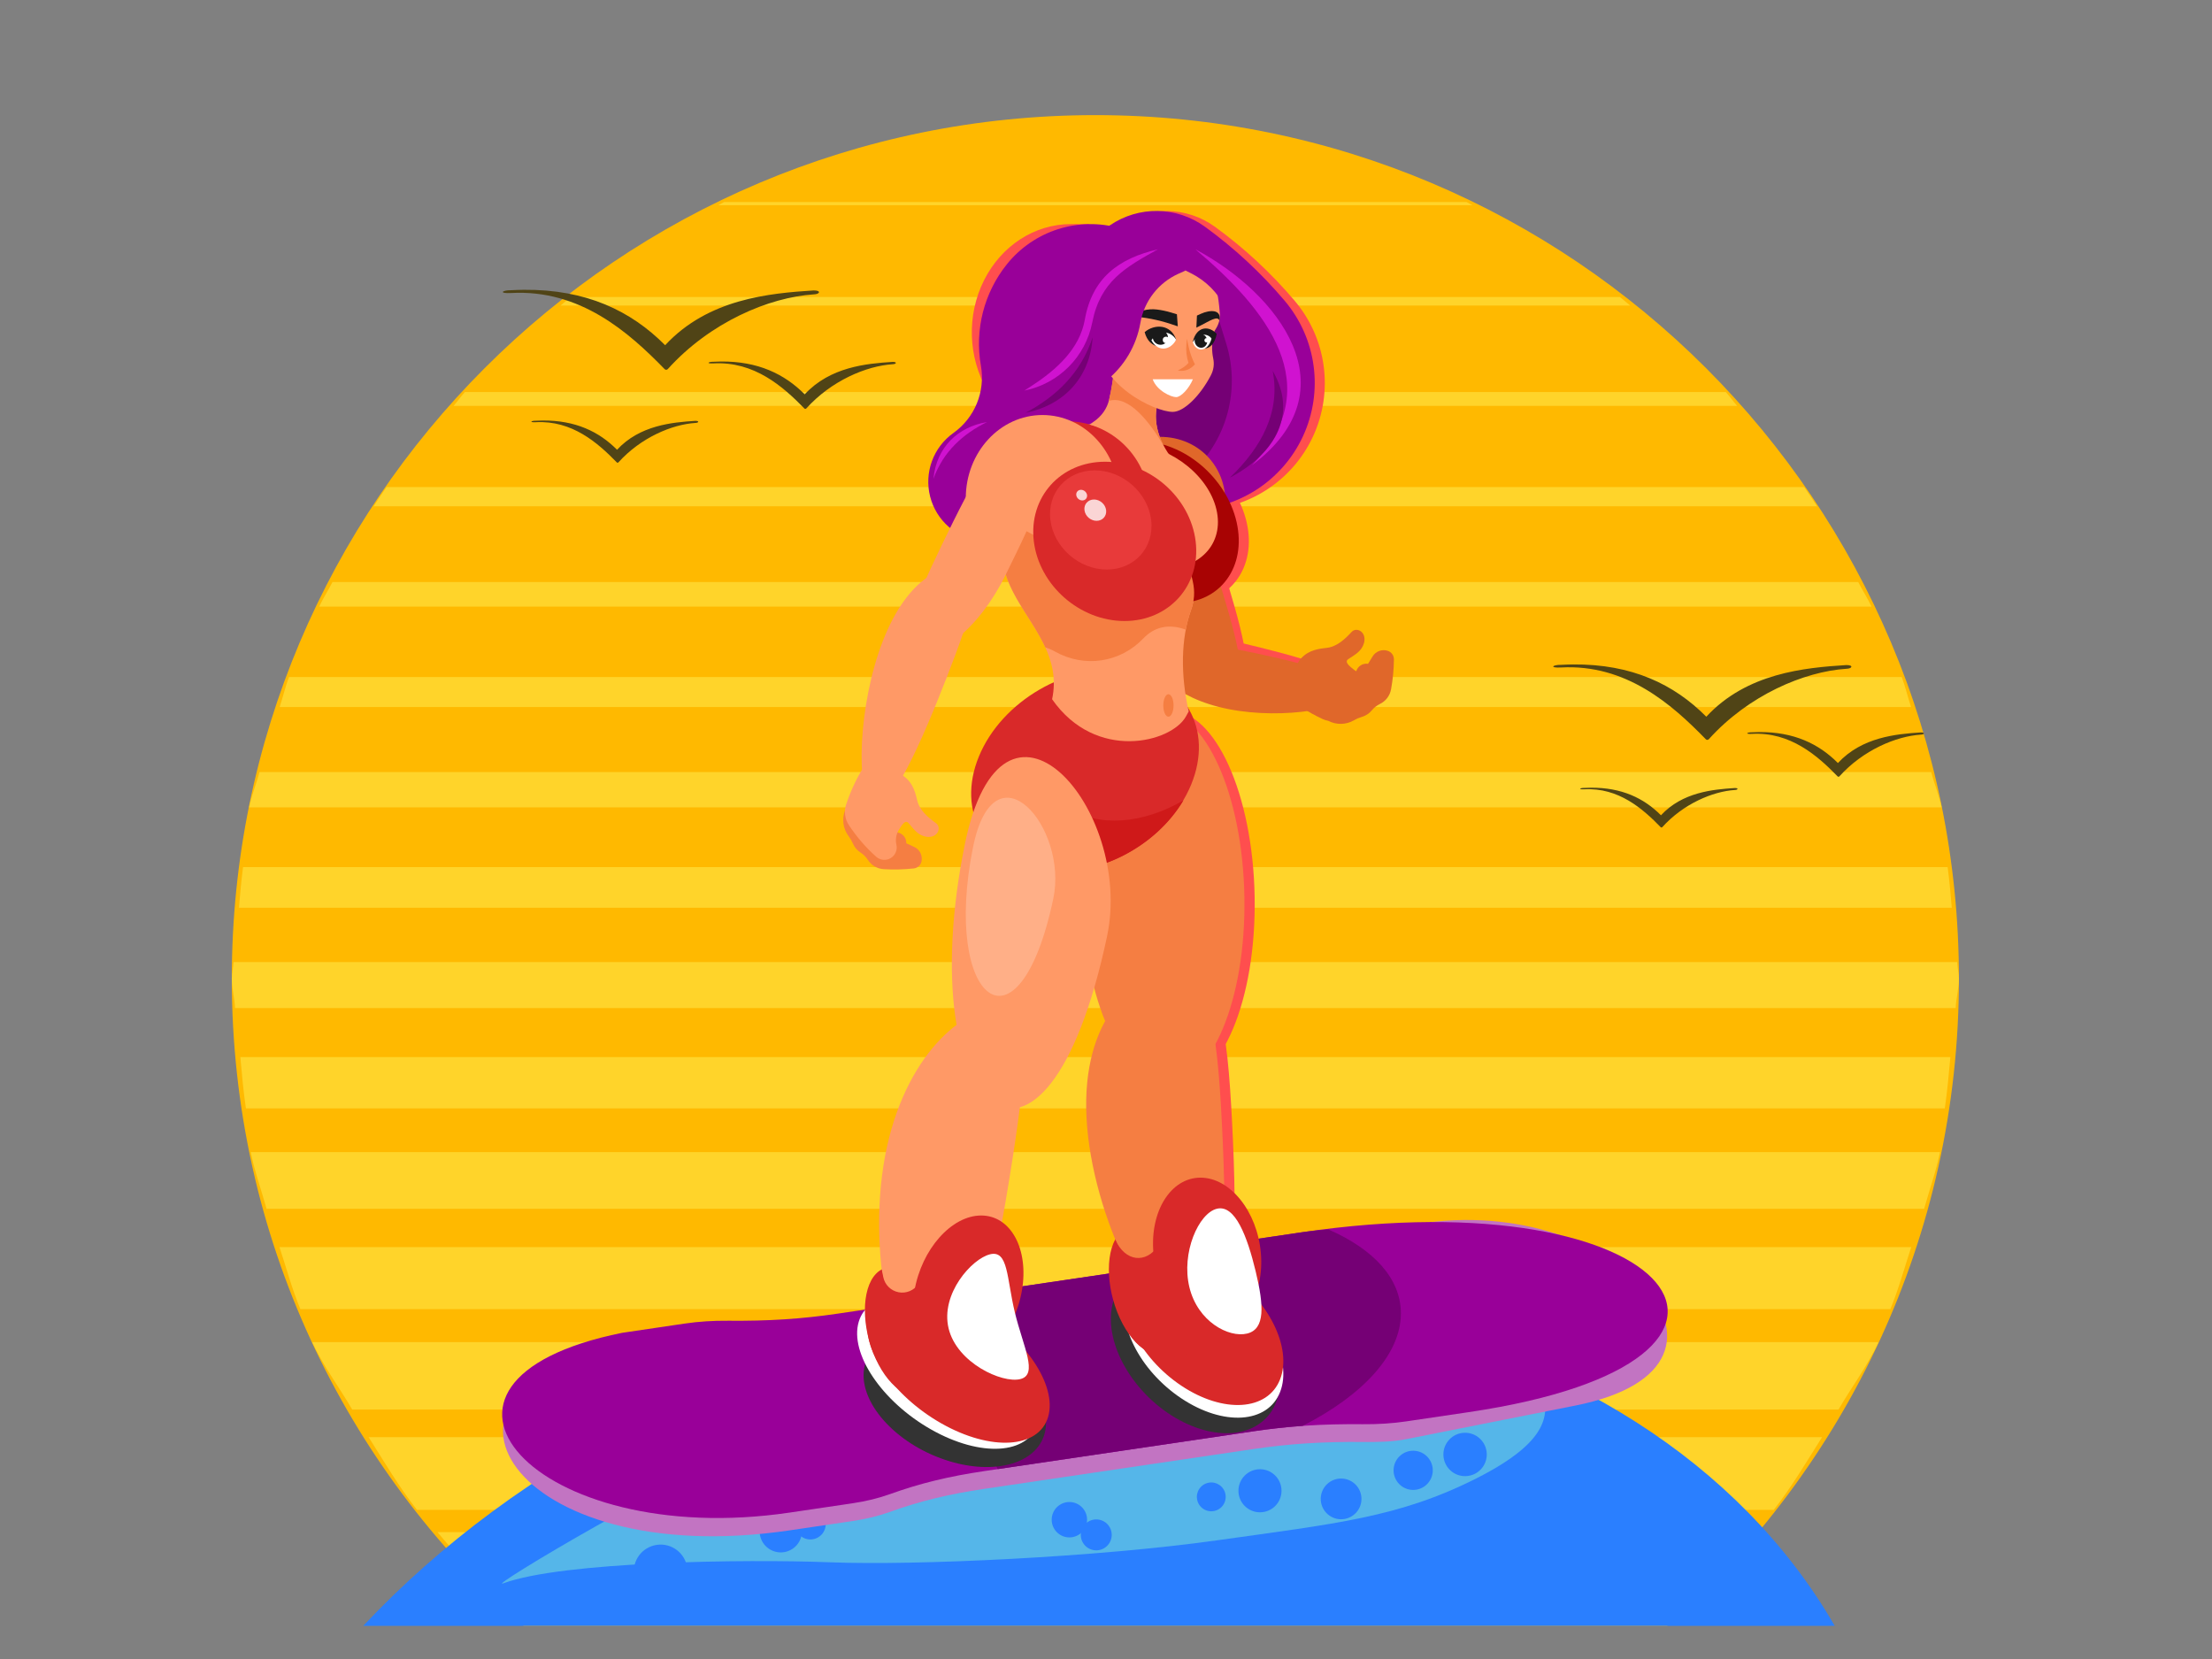 <?xml version="1.0" encoding="UTF-8" standalone="no"?>
<!-- Creator: CorelDRAW 2017 -->

<svg
   xml:space="preserve"
   width="266.355mm"
   height="199.766mm"
   version="1.1"
   style="clip-rule:evenodd;fill-rule:evenodd;image-rendering:optimizeQuality;shape-rendering:geometricPrecision;text-rendering:geometricPrecision"
   viewBox="0 0 26635.498 19976.624"
   id="svg1406"
   sodipodi:docname="female-surfer-vector.svg"
   inkscape:version="1.1.1 (1:1.1+202109281949+c3084ef5ed)"
   xmlns:inkscape="http://www.inkscape.org/namespaces/inkscape"
   xmlns:sodipodi="http://sodipodi.sourceforge.net/DTD/sodipodi-0.dtd"
   xmlns:xlink="http://www.w3.org/1999/xlink"
   xmlns="http://www.w3.org/2000/svg"
   xmlns:svg="http://www.w3.org/2000/svg"><rect x="0" y="0" width="26635.498" height="19976.624" fill="#808080" stroke="none"/><sodipodi:namedview
   id="namedview1408"
   pagecolor="#ffffff"
   bordercolor="#999999"
   borderopacity="1"
   inkscape:pageshadow="0"
   inkscape:pageopacity="0"
   inkscape:pagecheckerboard="0"
   inkscape:document-units="mm"
   showgrid="false"
   inkscape:zoom="0.79909512"
   inkscape:cx="723.94385"
   inkscape:cy="278.43994"
   inkscape:window-width="2560"
   inkscape:window-height="1052"
   inkscape:window-x="0"
   inkscape:window-y="-1"
   inkscape:window-maximized="1"
   inkscape:current-layer="Слой_x0020_1"
   fit-margin-top="0"
   fit-margin-left="0"
   fit-margin-right="0"
   fit-margin-bottom="0" />
 <defs
   id="defs1135"><inkscape:path-effect
   effect="interpolate"
   id="path-effect2684"
   is_visible="true"
   lpeversion="1"
   trajectory="M 391.242,52.178 V 700.82"
   equidistant_spacing="false"
   steps="16" />
  <style
   type="text/css"
   id="style1133">
   <![CDATA[
    .fil18 {fill:none}
    .fil17 {fill:#1A1A1A}
    .fil8 {fill:#333333}
    .fil5 {fill:#750075}
    .fil4 {fill:#990099}
    .fil13 {fill:#A80303}
    .fil7 {fill:#C274C2}
    .fil11 {fill:#CF1919}
    .fil9 {fill:#D92929}
    .fil6 {fill:#E0672A}
    .fil14 {fill:#E83A3A}
    .fil10 {fill:#F57E42}
    .fil15 {fill:#FAD5D5}
    .fil12 {fill:#FF9966}
    .fil16 {fill:#FFAF87}
    .fil0 {fill:#FFDDCC}
    .fil2 {fill:#FFF0E8}
    .fil1 {fill:white}
    .fil3 {fill:white}
   ]]>
  </style>
 
   
   
   
   
   
   
   
   
   
   
   
   
   
   
   
   
   
   
   
   
   
   
   
   
   
   
   
   
   
   
   
   
   
   
   
   
   
   
   
   
   
   
   
   
   
   
   
   
   
   
   
   
   
   
   
   
   
   
   
   
   
   
   
   
   
   
   
   
   
   
   
   
   
   
   
   
   
  
    
    
    
    
    
   
    
    
   </defs>
 <g
   id="Слой_x0020_1"
   inkscape:label="Слой 1"
   inkscape:groupmode="layer"
   transform="translate(2650.006,949.21)">
  
  
 <g
   id="g48708"><path
     class="fil0"
     d="m 10539.66,436.952 c 5742.929,0 10398.515,4655.585 10398.515,10398.515 0,3102.436 -1358.893,5887.244 -3513.706,7792.431 H 3654.866 C 1500.054,16722.711 141.161,13937.903 141.161,10835.467 141.161,5092.537 4796.73,436.952 10539.66,436.952 Z"
     id="path1138"
     style="display:inline;fill:#ffb900;fill-opacity:1;stroke-width:1" /><path
     id="path2537"
     style="display:inline;fill:#ffd42a;stroke-width:0.038"
     class="fil0"
     d="m 229.418,56.059 c -0.918,0.44 -1.758,1.004 -2.672,1.451 h 343.207 c -0.914,-0.447 -1.754,-1.011 -2.672,-1.451 z M 159.625,99.301 c -1.615,1.245 -3.114,2.616 -4.709,3.885 H 641.783 c -1.595,-1.269 -3.094,-2.64 -4.709,-3.885 z m -48.184,43.24 c -1.862,2 -3.394,4.282 -5.215,6.32 h 584.246 c -1.82,-2.039 -3.353,-4.32 -5.215,-6.32 z m -35.678,43.24 c -2.016,2.9 -3.946,5.8 -5.885,8.756 H 726.82 c -1.939,-2.956 -3.869,-5.856 -5.885,-8.756 z m -24.602,43.24 c -1.967,3.772 -4.228,7.349 -6.074,11.191 H 751.611 c -1.847,-3.843 -4.107,-7.419 -6.074,-11.191 z M 31.344,272.264 c -1.659,4.432 -2.728,9.119 -4.23,13.625 H 769.586 c -1.502,-4.506 -2.571,-9.193 -4.23,-13.625 z m -13.424,43.24 c -1.348,5.459 -3.608,10.514 -4.725,16.061 H 783.504 c -1.117,-5.546 -3.377,-10.601 -4.725,-16.061 z m -7.465,43.24 C 9.657,364.862 9.105,371.037 8.592,377.24 H 788.107 c -0.513,-6.203 -1.065,-12.378 -1.863,-18.496 z m -4.359,43.24 c -0.05,2.573 -0.76,4.96 -0.76,7.545 0,4.597 1.3,8.828 1.457,13.387 H 789.906 c 0.157,-4.559 1.457,-8.79 1.457,-13.387 0,-2.585 -0.71,-4.972 -0.76,-7.545 z m 3.127,43.24 c 0.719,7.837 1.373,15.67 2.545,23.367 H 784.932 c 1.172,-7.697 1.826,-15.53 2.545,-23.367 z m 4.711,43.242 c 1.814,8.872 4.824,17.158 7.225,25.801 H 775.541 c 2.401,-8.643 5.41,-16.929 7.225,-25.801 z m 13.1,43.24 c 3.115,9.452 5.712,19.117 9.51,28.236 H 760.156 c 3.798,-9.119 6.394,-18.785 9.51,-28.236 z m 14.869,43.24 c 5.054,10.868 12.24,20.371 18.23,30.672 H 736.566 c 5.991,-10.301 13.177,-19.804 18.23,-30.672 z m 25.701,43.24 c 7.123,11.261 13.81,22.659 22.008,33.107 H 707.088 c 8.197,-10.449 14.885,-21.846 22.008,-33.107 z m 31.33,43.242 c 10.392,12.334 20.881,24.573 32.693,35.541 h 533.445 c 11.813,-10.968 22.301,-23.207 32.693,-35.541 z"
     transform="scale(26.458)" /><path
     class="fil1"
     d="m 5186.091,16087.621 c 5200.448,-2601.673 11480.116,-1629.943 14026.054,2170.477 81.637,121.874 158.331,245.18 230.247,369.8 H 1724.309 c 919.241,-979.22 2083.379,-1850.668 3461.782,-2540.277 z"
     id="path1230"
     style="display:inline;fill:#2a7fff;stroke-width:1" /><g
     id="g1238"
     transform="matrix(1.665,0,0,1.665,-5767.591,-5015.867)"
     style="stroke-width:0.601">
    <path
   class="fil1"
   d="m 10241.41,7088.28 c 11.15,-119.95 198.37,-92.72 599.81,1.88 401.45,94.59 865.1,220.73 853.95,340.69 -11.14,119.95 -492.88,188.29 -894.32,93.69 -401.45,-94.6 -570.59,-316.31 -559.44,-436.26 z"
   id="path1234"
   style="fill:#ff4e4e;fill-opacity:1;stroke-width:0.601" />
    <path
   class="fil1"
   d="m 10799.41,7430.47 c 140.53,-65.76 94.98,-291.87 -45.33,-761.11 -140.32,-469.24 -322.27,-1003.95 -462.79,-938.19 -140.53,65.76 -186.41,707.07 -46.1,1176.32 140.32,469.24 413.7,588.73 554.22,522.98 z"
   id="path1236"
   style="fill:#ff4e4e;fill-opacity:1;stroke-width:0.601" />
   </g><path
     class="fil3"
     d="m 10467.96,1749.532 -224.304,-0.083 c -435.141,-0.167 -835.739,259.313 -1044.927,676.808 -209.155,417.512 -193.624,926.599 40.536,1327.896 z"
     id="path1240"
     style="fill:#ff4e4e;fill-opacity:1;stroke-width:1" /><g
     id="g1246"
     transform="matrix(1.665,0,0,1.665,-5767.591,-5015.867)"
     style="fill:#ff4e4e;fill-opacity:1;stroke-width:0.601">
    <path
   class="fil1"
   d="m 9846.93,4158.23 124.71,-85.32 c 208.05,-142.32 483.11,-138.5 687.12,9.56 213.21,154.74 406.99,334.6 577.16,535.71 231.55,273.65 282.95,656.93 131.69,981.93 -151.26,325 -477.62,532.45 -836.09,531.5 z"
   id="path1242"
   style="fill:#ff4e4e;fill-opacity:1;stroke-width:0.601" />
    <circle
   class="fil1"
   transform="matrix(0.552,0,0.131,0.576,10328.7,6221.09)"
   r="1014.22"
   id="circle1244"
   cx="0"
   cy="0"
   style="fill:#ff4e4e;fill-opacity:1;stroke-width:0.601" />
   </g><path
     class="fil4"
     d="m 10506.798,1906.416 207.607,-142.034 c 346.345,-236.923 804.242,-230.564 1143.862,15.915 354.934,257.599 677.524,557.015 960.791,891.806 385.467,455.55 471.05,1093.604 219.228,1634.637 -251.805,541.034 -795.086,886.379 -1391.839,884.798 z"
     id="path1248"
     style="stroke-width:1" /><ellipse
     class="fil1"
     transform="matrix(1,0,0.017,1,0,0)"
     rx="975.968"
     ry="2240.355"
     id="ellipse1250"
     cx="11314.192"
     cy="9850.734"
     style="fill:#ff4e4e;fill-opacity:1;stroke-width:0.667" /><path
     class="fil1"
     d="m 11585.053,10795.33 c 450.14,18.795 540.401,577.741 601.529,1780.583 61.112,1202.826 69.935,2594.081 -380.205,2575.303 -450.14,-18.778 -1188.809,-1440.497 -1249.921,-2643.34 -61.128,-1202.826 578.44,-1731.324 1028.597,-1712.546 z"
     id="path1252"
     style="fill:#ff4e4e;fill-opacity:1;stroke-width:1" /><path
     class="fil4"
     d="m 11029.503,1854.31 -192.891,-55.102 c -500.747,-143.049 -1038.435,28.567 -1363.737,435.257 -274.545,343.248 -388.013,788.095 -311.402,1220.905 55.019,310.886 -73.747,625.701 -330.879,808.92 -242.416,172.731 -353.886,476.592 -280.655,765.088 73.214,288.512 316.097,502.445 611.534,538.67 l 2798.126,-863.49 z"
     id="path1256"
     style="stroke-width:1" /><path
     class="fil5"
     d="m 12012.786,2855.289 103.162,334.941 c 182.004,590.909 -15.365,1233.041 -497.851,1619.721 l -722.088,-394.904 -19.261,-31.114 261.311,-1269.947 z"
     id="path1258"
     style="stroke-width:1" /><path
     class="fil6"
     d="m 11214.271,6899.856 c 18.544,-200.399 330.23,-167.221 998.514,-35.791 668.301,131.446 1440.149,311.352 1421.587,511.751 -18.562,200.416 -820.507,345.429 -1488.792,214 -668.301,-131.43 -949.871,-489.544 -931.309,-689.959 z"
     id="path1260"
     style="stroke-width:1" /><ellipse
     class="fil6"
     transform="matrix(-1,0,-0.101,0.995,0,0)"
     id="circle1262"
     cx="-11756.086"
     cy="5207.338"
     rx="870.227"
     ry="874.665"
     style="stroke-width:0.517" /><path
     class="fil6"
     d="m 12143.183,7433.298 c 233.943,-118.578 158.115,-492.024 -75.479,-1264.088 -233.576,-772.047 -536.471,-1650.369 -770.397,-1531.791 -233.944,118.578 -310.321,1189.158 -76.744,1961.222 233.577,772.063 688.694,953.235 922.62,834.657 z"
     id="path1264"
     style="stroke-width:1" /><g
     id="g47125"
     transform="rotate(-8.004,6976.86,17817.812)"><path
       id="path42515"
       style="display:inline;fill:#55b6e9;fill-opacity:1;stroke-width:52.917;stroke-linecap:square;stroke-linejoin:round;paint-order:stroke fill markers;stop-color:#000000"
       d="m 16127.21,17072.937 c 12.851,261.006 25.167,593.962 -945.18,924.048 -986.899,335.716 -1749.763,303.615 -3200.647,303.615 -1450.883,0 -3619.655,-201.952 -4645.585,-386.735 -1025.929,-184.783 -3189.472,-457.481 -3931.019,-297.425 -255.44,55.135 2357.672,-1055.444 3383.601,-1240.227 1025.929,-184.782 2417.387,-288.592 3868.27,-288.592 1450.883,0 2842.341,103.81 3868.27,288.592 1025.929,184.783 1559.485,-172.654 1602.29,696.724 z"
       sodipodi:nodetypes="sssssssss" /><circle
       style="fill:#2a7fff;fill-opacity:1;fill-rule:evenodd;stroke:none;stroke-width:52.917;stroke-linecap:square;stroke-linejoin:round;paint-order:stroke fill markers;stop-color:#000000"
       id="path43339"
       cx="5299.529"
       cy="17738.48"
       r="323.053" /><use
       id="use46986"
       inkscape:spray-origin="#circle45997"
       xlink:href="#circle45997"
       transform="matrix(-0.754,0.973,-0.973,-0.754,30851.588,19900.08)"
       style="stroke-width:0.812"
       x="0"
       y="0"
       width="100%"
       height="100%" /><use
       id="use46988"
       inkscape:spray-origin="#circle45997"
       xlink:href="#circle45997"
       transform="matrix(0.954,0.721,-0.721,0.954,9552.697,-6464.742)"
       style="display:inline;stroke-width:0.836"
       x="0"
       y="0"
       width="100%"
       height="100%" /><use
       id="use46990"
       inkscape:spray-origin="#circle45997"
       xlink:href="#circle45997"
       transform="matrix(-0.4,0.771,-0.771,-0.4,24632.203,16480.416)"
       style="stroke-width:1.151"
       x="0"
       y="0"
       width="100%"
       height="100%" /><use
       id="use46992"
       inkscape:spray-origin="#circle45997"
       xlink:href="#circle45997"
       transform="matrix(0.63,-0.436,0.436,0.63,-5858.57,11779.261)"
       style="stroke-width:1.304"
       x="0"
       y="0"
       width="100%"
       height="100%" /><use
       id="use46994"
       inkscape:spray-origin="#circle45997"
       xlink:href="#circle45997"
       transform="matrix(0.336,0.807,-0.807,0.336,21120.706,3950.49)"
       style="stroke-width:1.145"
       x="0"
       y="0"
       width="100%"
       height="100%" /><use
       id="use46996"
       inkscape:spray-origin="#circle45997"
       xlink:href="#circle45997"
       transform="matrix(0.191,0.792,-0.792,0.191,23778.613,6359.387)"
       style="stroke-width:1.228"
       x="0"
       y="0"
       width="100%"
       height="100%" /><use
       id="use46998"
       inkscape:spray-origin="#circle45997"
       xlink:href="#circle45997"
       transform="matrix(-0.729,-0.975,0.975,-0.729,3120.397,40401.263)"
       style="stroke-width:0.822"
       x="0"
       y="0"
       width="100%"
       height="100%" /><use
       id="use47000"
       inkscape:spray-origin="#circle45997"
       xlink:href="#circle45997"
       transform="matrix(0.084,-1.148,1.148,0.084,-7241.986,28297.678)"
       style="stroke-width:0.869"
       x="0"
       y="0"
       width="100%"
       height="100%" /><use
       id="use47002"
       inkscape:spray-origin="#circle45997"
       xlink:href="#circle45997"
       transform="matrix(-0.551,-0.961,0.961,-0.551,3403.98,37182.824)"
       style="stroke-width:0.903"
       x="0"
       y="0"
       width="100%"
       height="100%" /><use
       id="use47004"
       inkscape:spray-origin="#circle45997"
       xlink:href="#circle45997"
       transform="matrix(1.226,0.003,-0.003,1.226,2602.001,-3609.483)"
       style="stroke-width:0.816"
       x="0"
       y="0"
       width="100%"
       height="100%" /><use
       id="use47006"
       inkscape:spray-origin="#circle45997"
       xlink:href="#circle45997"
       transform="matrix(0.593,0.714,-0.714,0.593,21560.717,-558.561)"
       style="stroke-width:1.077"
       x="0"
       y="0"
       width="100%"
       height="100%" /><use
       id="use47008"
       inkscape:spray-origin="#circle45997"
       xlink:href="#circle45997"
       transform="matrix(-0.24,-0.829,0.829,-0.24,4261.963,29157.167)"
       style="stroke-width:1.158"
       x="0"
       y="0"
       width="100%"
       height="100%" /><use
       id="use47010"
       inkscape:spray-origin="#circle45997"
       xlink:href="#circle45997"
       transform="matrix(0.996,-0.459,0.459,0.996,-5768.509,3839.669)"
       style="stroke-width:0.912"
       x="0"
       y="0"
       width="100%"
       height="100%" /><use
       id="use47012"
       inkscape:spray-origin="#circle45997"
       xlink:href="#circle45997"
       transform="matrix(-0.239,-0.724,0.724,-0.239,907.415,28188.139)"
       style="stroke-width:1.311"
       x="0"
       y="0"
       width="100%"
       height="100%" /><use
       id="use47014"
       inkscape:spray-origin="#circle45997"
       xlink:href="#circle45997"
       transform="matrix(0.953,0.541,-0.541,0.953,10084.55,-5447.992)"
       style="stroke-width:0.913"
       x="0"
       y="0"
       width="100%"
       height="100%" /><use
       id="use47016"
       inkscape:spray-origin="#circle45997"
       xlink:href="#circle45997"
       transform="matrix(-0.385,-0.596,0.596,-0.385,3262.517,29327.389)"
       style="display:inline;stroke-width:1.41"
       x="0"
       y="0"
       width="100%"
       height="100%" /><use
       id="use47018"
       inkscape:spray-origin="#circle45997"
       xlink:href="#circle45997"
       transform="matrix(1.243,0.226,-0.226,1.243,425.258,-7301.56)"
       style="stroke-width:0.791"
       x="0"
       y="0"
       width="100%"
       height="100%" /><use
       id="use47020"
       inkscape:spray-origin="#circle45997"
       xlink:href="#circle45997"
       transform="matrix(0.446,-0.696,0.696,0.446,-8352.744,15888.79)"
       style="stroke-width:1.209"
       x="0"
       y="0"
       width="100%"
       height="100%" /><use
       id="use47022"
       inkscape:spray-origin="#circle45997"
       xlink:href="#circle45997"
       transform="matrix(0.925,-0.772,0.772,0.925,-15880.25,8242.378)"
       style="stroke-width:0.83"
       x="0"
       y="0"
       width="100%"
       height="100%" /></g><path
     class="fil7"
     d="m 7440.137,15082.397 3230.985,-477.94 c 436.224,-64.525 781.153,-148.759 1144.211,-279.406 131.98,-47.496 283.943,-76.503 450.307,-109.539 l 2037.172,-404.532 c 2438.106,-484.148 4455.73,1680.399 2017.623,2164.549 l -2037.173,404.534 c -166.364,33.036 -342.815,35.774 -520.591,34.093 -489.094,-4.579 -888.426,21.275 -1324.633,85.8 l -3231.119,477.956 c -436.206,64.525 -781.119,148.759 -1144.178,279.407 -131.962,47.478 -282.503,84.701 -450.29,109.521 l -752.986,111.387 c -3372.092,498.824 -4712.209,-1765.947 -2017.622,-2164.55 l 752.986,-111.387 c 167.804,-24.82 342.816,-35.758 520.624,-34.093 489.111,4.595 888.46,-21.275 1324.683,-85.8 z"
     id="path1266"
     style="display:inline;stroke-width:1"
     sodipodi:nodetypes="ccssssscsscsssccc" /><path
     class="fil4"
     d="m 7440.137,14868.465 3230.985,-477.941 c 436.224,-64.525 781.153,-148.76 1144.211,-279.407 131.98,-47.477 282.52,-84.7 450.307,-109.522 l 753.002,-111.386 c 4516.749,-668.129 6193.86,1546.792 2017.623,2164.551 l -753.003,111.386 c -167.787,24.82 -342.815,35.758 -520.591,34.093 -489.094,-4.594 -888.426,21.275 -1324.633,85.8 l -3231.119,477.957 c -436.206,64.524 -781.119,148.76 -1144.178,279.39 -131.962,47.495 -282.503,84.701 -450.29,109.522 l -752.986,111.386 C 3790.734,17718.239 1955.391,15683.403 4841.844,15099.76 l 752.986,-111.386 c 167.804,-24.821 342.816,-35.758 520.624,-34.11 489.111,4.595 888.46,-21.258 1324.683,-85.799 z"
     id="path1268"
     style="display:inline;stroke-width:1"
     sodipodi:nodetypes="ccccssscscccscccc" /><path
     class="fil5"
     d="m 8393.954,14727.38 2277.168,-336.84 c 436.224,-64.541 781.153,-148.759 1144.211,-279.423 131.996,-47.477 282.52,-84.7 450.307,-109.522 l 753.002,-111.386 c 110.92,-16.414 220.875,-27.485 329.631,-34.01 540.867,236.873 870.265,588.328 870.265,1008.953 0,496.436 -458.846,985.563 -1182.65,1355.098 -199.799,14.116 -394.838,35.757 -597.85,65.789 l -3074.469,454.784 z"
     id="path1270"
     style="display:inline;stroke-width:1" /><ellipse
     class="fil8"
     transform="matrix(-0.097,0.995,-0.914,-0.406,0,0)"
     rx="902.628"
     ry="1109.325"
     id="ellipse1272"
     cx="9716.869"
     cy="-13880.439"
     style="display:inline;stroke-width:0.873" /><ellipse
     class="fil3"
     transform="matrix(-0.365,0.931,-0.833,-0.554,0,0)"
     rx="739.184"
     ry="1102.156"
     id="ellipse1274"
     cx="6239.263"
     cy="-16954.797"
     style="stroke-width:0.787" /><ellipse
     class="fil9"
     transform="matrix(0.696,-0.718,0.419,0.908,0,0)"
     rx="464.042"
     ry="765.729"
     id="ellipse1276"
     cx="4306.889"
     cy="19474.752"
     style="stroke-width:0.52" /><ellipse
     class="fil8"
     transform="matrix(-0.16,0.987,-0.948,-0.319,0,0)"
     rx="741.622"
     ry="1151.859"
     id="ellipse1278"
     cx="12412.79"
     cy="-11427.58"
     style="display:inline;stroke-width:0.806" /><ellipse
     class="fil3"
     transform="matrix(-0.285,0.959,-0.87,-0.492,0,0)"
     rx="717.842"
     ry="1239.496"
     id="ellipse1280"
     cx="9478.639"
     cy="-13184.062"
     style="display:inline;stroke-width:0.823" /><ellipse
     class="fil9"
     transform="matrix(0.696,-0.718,0.419,0.908,0,0)"
     rx="464.042"
     ry="765.729"
     id="ellipse1282"
     cx="1225.859"
     cy="17581.105"
     style="stroke-width:0.52" /><ellipse
     class="fil9"
     transform="matrix(-0.285,0.959,-0.87,-0.492,0,0)"
     rx="717.842"
     ry="1239.496"
     id="ellipse1284"
     cx="9351.019"
     cy="-13284.066"
     style="display:inline;stroke-width:0.823" /><ellipse
     class="fil10"
     transform="matrix(1,0,0.017,1,0,0)"
     rx="975.968"
     ry="2240.355"
     id="ellipse1286"
     cx="11190.837"
     cy="9850.734"
     style="stroke-width:0.667" /><ellipse
     class="fil9"
     transform="matrix(0.991,0.132,-0.381,0.924,0,0)"
     rx="1289.217"
     ry="1303.934"
     id="ellipse1288"
     cx="13247.766"
     cy="7121.44"
     style="stroke-width:0.584" /><path
     class="fil11"
     d="m 11600.369,8688.546 c -334.276,561.793 -1043.247,930.844 -1679.951,846.21 -29.732,-3.962 -58.798,-8.906 -87.248,-14.7 l 310.287,-788.511 61.011,40.319 c 370.317,244.78 903.277,202.48 1395.901,-83.319 z"
     id="path1290"
     style="stroke-width:1" /><path
     class="fil12"
     d="m 9340.313,11194.979 c 428.116,-15.448 395.454,569.484 197.336,1838.649 -198.101,1269.148 -486.647,2741.974 -914.763,2757.424 -428.132,15.432 -833.724,-1432.375 -635.606,-2701.54 198.102,-1269.165 924.901,-1879.101 1353.033,-1894.533 z"
     id="path1292"
     style="stroke-width:1" /><path
     class="fil12"
     d="M 10680.661,10324.415 C 9939.062,13828.748 8304.625,12506.412 8965.718,9227.282 9421.068,6968.692 11004.898,8792.274 10680.661,10324.415 Z"
     id="path1294"
     style="stroke-width:1" /><path
     class="fil12"
     d="m 11316.101,5237.418 c -368.802,-528.698 -1179.969,-846.809 -1596.315,-296.37 -897.15,1186.129 503.461,1564.835 298.867,2529.557 527.399,756.015 1437.518,521.606 1611.015,208.173 l 33.943,-61.328 c -99.384,-439.236 -94.457,-879.221 27.701,-1219.773 41.218,-114.949 48.261,-223.721 22.19,-342.999 -50.207,-229.731 -103.845,-396.469 -397.401,-817.26 z"
     id="path1296"
     style="stroke-width:1" /><ellipse
     class="fil13"
     transform="matrix(1,0,0.221,0.975,0,0)"
     id="circle1298"
     cx="10099.053"
     cy="5475.792"
     rx="931.499"
     ry="997.417"
     style="stroke-width:0.571" /><ellipse
     class="fil12"
     transform="matrix(1,0,0.282,0.96,0,0)"
     id="circle1300"
     cx="9629.141"
     cy="5360.037"
     rx="846.071"
     ry="785.85"
     style="stroke-width:0.483" /><ellipse
     class="fil12"
     transform="matrix(1,0,0.253,0.967,0,0)"
     id="circle1302"
     cx="9505.163"
     cy="5219.454"
     rx="895.793"
     ry="925.912"
     style="stroke-width:0.539" /><circle
     class="fil9"
     cx="10188.687"
     cy="5124.017"
     r="1001.478"
     id="circle1304"
     style="stroke-width:1" /><ellipse
     class="fil12"
     cx="9902.456"
     cy="5049.671"
     rx="923.136"
     ry="1001.478"
     id="ellipse1306"
     style="stroke-width:1" /><path
     class="fil10"
     d="m 9420.636,5612.679 c -45.447,485.182 329.514,824.019 516.662,1233.69 41.169,12.752 79.707,29.499 115.581,49.708 355.001,199.866 786.28,135.109 1066.952,-160.179 124.237,-130.73 296.736,-181.088 508.388,-103.362 15.598,-82.304 36.591,-160.962 63.11,-234.892 41.201,-114.932 48.244,-223.688 22.173,-342.949 -3.03,-13.867 -19.909,-84.401 -23.022,-97.902 l -1230.76,-115.548 -882.151,-463.508 z"
     id="path1308"
     style="stroke-width:1" /><path
     class="fil12"
     d="m 8395.252,6864.347 c -200.765,-142.833 -62.876,-506.674 295.038,-1250.72 357.914,-744.063 800.33,-1586.61 1001.095,-1443.794 525.135,373.53 57.283,1201.777 -215.232,1768.364 -357.914,744.046 -880.137,1068.966 -1080.902,926.15 z"
     id="path1310"
     style="stroke-width:1" /><ellipse
     class="fil9"
     transform="matrix(1,0,0.121,0.993,0,0)"
     id="circle1312"
     cx="10094.38"
     cy="5608.923"
     rx="974.262"
     ry="965.736"
     style="stroke-width:0.575" /><path
     class="fil10"
     d="m 11461.631,10795.331 c 450.14,18.794 540.417,577.74 601.529,1780.583 61.128,1202.826 69.935,2594.081 -380.205,2575.303 -450.14,-18.778 -1188.792,-1440.498 -1249.921,-2643.341 -61.111,-1202.825 578.457,-1731.324 1028.597,-1712.545 z"
     id="path1314"
     style="stroke-width:1" /><ellipse
     class="fil9"
     transform="matrix(1,0,-0.17,0.985,0,0)"
     rx="646.727"
     ry="918.795"
     id="ellipse1316"
     cx="11526.835"
     cy="14814.231"
     style="stroke-width:0.672" /><ellipse
     class="fil9"
     cx="8561.658"
     cy="15378.251"
     rx="536.506"
     ry="471.831"
     id="ellipse1318"
     style="stroke-width:1" /><path
     class="fil9"
     d="m 7966.521,14336.62 19.427,93.324 c 19.144,91.976 91.643,163.476 183.901,181.338 92.242,17.846 186.182,-21.409 238.288,-99.583 l 274.995,520.757 -642.798,205.909 -169.036,-429.198 z"
     id="path1320"
     style="stroke-width:1" /><path
     class="fil1"
     d="m 9272.243,14154.05 c 220.309,-53.171 197.902,285.084 298.051,700.164 100.149,415.081 284.95,749.823 64.641,802.978 -220.309,53.171 -762.341,-195.389 -862.491,-610.469 -100.149,-415.081 279.49,-839.518 499.798,-892.673 z"
     id="path1322"
     style="stroke-width:1" /><ellipse
     class="fil10"
     cx="11419.364"
     cy="7545.4"
     rx="61.711"
     ry="135.225"
     id="ellipse1324"
     style="stroke-width:1" /><ellipse
     class="fil14"
     transform="matrix(1,0,0.121,0.993,0,0)"
     id="circle1326"
     cx="9957.605"
     cy="5349.131"
     rx="606.661"
     ry="601.352"
     style="stroke-width:0.358" /><ellipse
     class="fil15"
     transform="matrix(1,0,0.121,0.993,0,0)"
     id="circle1328"
     cx="9905.928"
     cy="5230.403"
     rx="130.427"
     ry="129.285"
     style="stroke-width:0.077" /><ellipse
     class="fil15"
     transform="matrix(1,0,0.121,0.993,0,0)"
     id="circle1330"
     cx="9763.888"
     cy="5048.135"
     rx="64.962"
     ry="64.393"
     style="stroke-width:0.038" /><ellipse
     class="fil9"
     transform="matrix(-0.365,0.931,-0.833,-0.554,0,0)"
     rx="739.184"
     ry="1102.156"
     id="ellipse1332"
     cx="6109.36"
     cy="-16897.785"
     style="stroke-width:0.787" /><ellipse
     class="fil9"
     transform="matrix(1,0,0.088,0.996,0,0)"
     rx="646.727"
     ry="908.929"
     id="ellipse1334"
     cx="10636.57"
     cy="14193.413"
     style="stroke-width:0.669" /><ellipse
     class="fil9"
     cx="11449.062"
     cy="14918.273"
     rx="536.506"
     ry="471.831"
     id="ellipse1336"
     style="stroke-width:1" /><path
     class="fil9"
     d="m 10780.478,13979.021 c 117.312,264.991 369.135,291.643 515.064,72.699 l 274.995,520.758 -642.798,205.909 -169.036,-429.198 z"
     id="path1338"
     style="stroke-width:1" /><path
     class="fil1"
     d="m 12003.48,13605.576 c 220.309,-53.155 366.022,337.305 466.172,752.385 100.149,415.082 116.829,697.602 -103.48,750.773 -220.309,53.171 -594.221,-143.2 -694.371,-558.281 -100.149,-415.081 111.37,-891.706 331.679,-944.877 z"
     id="path1340"
     style="stroke-width:1" /><path
     class="fil12"
     d="m 8952.084,5930.257 c 213.517,118.178 103.695,491.758 -197.286,1264.221 -300.998,772.48 -679.188,1651.334 -892.705,1533.156 -213.534,-118.162 -181.521,-1188.609 119.477,-1961.072 300.981,-772.479 756.981,-954.466 970.514,-836.305 z"
     id="path1342"
     style="stroke-width:1" /><path
     class="fil12"
     d="m 11386.419,3666.972 -72.033,167.97 c -98.484,229.631 -36.207,513.266 166.871,759.944 -337.288,-144.148 -655.666,-350.257 -1011.865,-432.477 l 45.763,-30.797 c 99.317,-66.838 165.44,-160.579 190.743,-270.4 50.691,-220.026 75.728,-448.176 74.796,-681.869 z"
     id="path1344"
     style="stroke-width:1" /><path
     class="fil10"
     d="m 11386.419,3666.972 -72.033,167.97 c -76.127,177.509 -56.167,387.28 50.608,587.313 -176.594,-301.064 -431.012,-617.744 -663.441,-543.764 v 0 c 1.565,-5.727 3.014,-11.47 4.345,-17.28 32.978,-143.132 55.086,-289.694 66.256,-438.986 51.889,0.733 101.731,1.815 144.248,1.815 66.938,0 137.489,9.273 205.259,29.799 z m 8.473,807.372 0.217,0.35 v 0.017 z"
     id="path1346"
     style="stroke-width:1" /><path
     class="fil16"
     d="m 10033.019,9872.694 c -418.094,1975.604 -1339.516,1230.11 -966.818,-618.526 256.7,-1273.293 1149.604,-245.23 966.818,618.526 z"
     id="path1348"
     style="stroke-width:1" /><path
     class="fil12"
     d="m 11308.959,1910.244 c 578.124,0 700.447,507.09 728.964,911.45 4.944,70.234 -10.987,131.995 -49.259,191.093 -38.554,59.53 -43.283,116.73 -43.283,222.756 0,45.464 4.579,88.763 12.851,128.083 15.516,73.68 6.094,141.801 -28.849,208.489 -128.682,245.696 -323.721,438.37 -458.397,438.37 -212.801,0 -914.696,-325.219 -914.696,-892.223 0,-567.003 0,-1208.02 752.669,-1208.02 z"
     id="path1352"
     style="stroke-width:1" /><path
     class="fil1"
     d="m 11713.752,3617.796 c -46.761,112.735 -143.765,214.832 -201.497,214.832 -61.012,0 -232.412,-77.06 -282.17,-214.832 z"
     id="path1354"
     style="stroke-width:1" /><path
     class="fil17"
     d="m 11521.71,2835.079 10.504,145.147 -80.289,-26.752 c -155.751,-51.889 -317.628,-83.169 -481.52,-93.041 89.08,-66.605 200.433,-96.187 310.804,-82.587 57.832,7.125 114.948,19.194 170.716,36.091 z"
     id="path1356"
     style="stroke-width:1" /><path
     class="fil4"
     d="m 11626.055,2308.545 64.674,32.329 c 365.839,182.903 567.053,585.315 493.856,987.744 l 146.994,-705.524 -364.523,-712.849 -776.907,-254.319 z"
     id="path1358"
     style="stroke-width:1" /><path
     class="fil4"
     d="m 11626.055,2308.545 -85.267,38.205 c -241.467,108.24 -413.35,329.431 -458.58,590.143 -96.803,557.947 -586.48,961.641 -1152.634,950.221 l 405.959,-1844.542 1145.725,-339.619 z"
     id="path1360"
     style="stroke-width:1" /><path
     class="fil17"
     d="m 11512.288,3140.555 c -63.708,-190.793 -264.207,-189.345 -379.14,-90.544 56.801,216.264 262.46,214.865 379.14,90.544 z"
     id="path1362"
     style="stroke-width:1" /><path
     class="fil1"
     d="m 11512.288,3140.571 c -85.133,-132.595 -233.444,-93.241 -297.884,7.807 85.2,153.654 237.289,113.218 297.884,-7.807 z"
     id="path1364"
     style="stroke-width:1" /><ellipse
     class="fil17"
     transform="matrix(0.988,-0.152,0.185,0.983,0,0)"
     id="circle1366"
     cx="10561.195"
     cy="4800.959"
     rx="91.056"
     ry="88.747"
     style="stroke-width:0.675" /><path
     class="fil17"
     d="m 11762.895,2850.81 -6.992,145.163 53.437,-26.769 c 103.679,-51.889 201.615,-120.492 224.188,-59.414 28.151,-135.192 -112.169,-131.096 -224.188,-80.123 z"
     id="path1368"
     style="stroke-width:1" /><path
     class="fil17"
     d="m 11713.752,3162.246 c 48.244,-190.793 200.049,-189.345 287.082,-90.544 -43.017,216.264 -198.718,214.865 -287.082,90.544 z"
     id="path1370"
     style="stroke-width:1" /><path
     class="fil1"
     d="m 11713.752,3170.353 c 78.925,-132.595 197.203,-91.926 224.688,-41.585 -47.878,171.283 -191.993,162.593 -224.688,41.585 z"
     id="path1372"
     style="stroke-width:1" /><ellipse
     class="fil17"
     transform="matrix(-0.985,-0.171,-0.106,0.994,0,0)"
     id="circle1374"
     cx="-12108.326"
     cy="1091.193"
     rx="76.467"
     ry="82.688"
     style="stroke-width:0.597" /><circle
     class="fil3"
     cx="11390.797"
     cy="3143.951"
     r="39.304"
     id="circle1376"
     style="stroke-width:1" /><circle
     class="fil3"
     cx="11878.894"
     cy="3148.262"
     r="25.97"
     id="circle1378"
     style="stroke-width:1" /><path
     class="fil10"
     d="m 11641.503,3128.769 c -1.997,24.005 -3.995,48.011 -5.992,71.999 -6.176,74.263 2.497,148.992 25.486,219.859 -35.94,41.418 -81.055,68.37 -128.783,91.143 65.058,14.317 132.978,-4.395 181.538,-49.975 8.357,-7.841 16.698,-15.682 25.055,-23.522 -34.593,-67.404 -60.264,-139.021 -76.345,-213.051 -6.992,-32.146 -13.966,-64.291 -20.959,-96.454 z"
     id="path1380"
     style="stroke-width:1" /><path
     class="fil10"
     d="m 8025.002,9052.254 132.262,22.474 c 63.026,10.704 108.323,66.506 105.843,130.381 l 95.538,44.098 c 65.457,30.215 101.864,101.182 88.197,171.965 -8.956,46.412 -47.095,81.588 -94.073,86.732 -120.06,13.184 -241.018,16.131 -361.577,8.823 -77.942,-4.728 -148.942,-46.396 -191.076,-112.119 -22.607,-35.259 -52.589,-65.174 -87.897,-87.714 -40.503,-25.87 -72.349,-63.259 -91.426,-107.374 -14,-32.345 -31.746,-62.943 -52.921,-91.127 -65.906,-87.781 -82.454,-203.162 -43.865,-305.925 l 486.298,233.91 z"
     id="path1382"
     style="stroke-width:1" /><path
     class="fil12"
     d="m 8079.355,8329.283 117.196,45.28 c 124.205,71.5 165.806,172.598 197.369,312.401 26.685,118.162 128.017,204.86 226.335,275.644 70.767,50.957 24.538,181.221 -111.703,164.624 -104.178,-16.514 -149.076,-84.385 -217.529,-164.624 -40.935,-47.961 -84.651,27.068 -117.596,80.839 -32.861,53.621 -43.416,117.995 -29.399,179.324 14.433,63.093 -13.617,128.283 -69.369,161.195 -55.735,32.895 -126.352,25.953 -174.629,-17.163 -125.936,-112.485 -236.623,-240.968 -329.248,-382.153 -47.777,-72.865 -59.697,-163.525 -32.346,-246.245 60.612,-183.269 145.646,-357.532 252.821,-518.077 z"
     id="path1384"
     style="stroke-width:1" /><g
     id="g1390"
     transform="matrix(1.665,0,0,1.665,-5767.591,-5015.867)"
     style="stroke-width:0.601">
    <path
   class="fil6"
   d="m 11657.96,7374.16 22.91,-77.27 c 10.91,-36.82 47.44,-59.83 85.36,-53.76 l 33.16,-53.81 c 22.72,-36.87 67.66,-53.48 108.9,-40.25 27.03,8.67 45.26,33.94 44.96,62.33 -0.76,72.55 -7.69,144.9 -20.71,216.28 -8.41,46.14 -38.36,85.49 -80.59,105.91 -22.65,10.94 -42.65,26.68 -58.62,46.11 -18.33,22.3 -42.92,38.61 -70.6,46.82 -20.3,6.02 -39.82,14.41 -58.15,25.01 -57.09,33.01 -127.09,34.59 -185.61,4.2 l 174.43,-273.23 z"
   id="path1386"
   style="stroke-width:0.601" />
    <path
   class="fil6"
   d="m 11230.69,7289.82 35.42,-66.64 c 51.56,-68.95 114.85,-86.49 200.49,-95.28 72.39,-7.43 131.38,-61.64 180.65,-115.19 35.47,-38.54 109.85,-1.62 90.16,78.44 -17.33,60.95 -61.03,82.85 -113.8,117.92 -31.55,20.96 10.06,52.43 39.76,75.93 29.62,23.46 67.26,34.37 104.83,30.42 38.67,-4.08 75.53,17.33 91.16,52.94 15.61,35.61 6.41,77.23 -22.78,102.92 -76.13,67.03 -160.7,123.81 -251.56,168.91 -46.88,23.27 -101.81,23.86 -149.18,1.6 -104.95,-49.3 -202.77,-112.54 -290.82,-187.99 z"
   id="path1388"
   style="stroke-width:0.601" />
   </g><path
     class="fil3"
     d="m 11743.867,2052.694 c 858.929,721.905 1605.372,1650.086 680.188,2600.74 1220.388,-913.481 317.662,-2070.76 -680.188,-2600.74 z"
     id="path1392"
     style="fill:#d012d0;fill-opacity:1;stroke-width:1" /><path
     class="fil3"
     d="m 11292.711,2052.694 c -394.005,218.428 -693.355,386.797 -790.741,881.768 -81.371,413.649 -404.293,737.337 -817.743,819.691 l 94.057,-61.112 c 290.194,-188.513 571.914,-441.167 634.091,-791.707 89.595,-505.275 408.389,-738.686 880.336,-848.64 z"
     id="path1394"
     style="fill:#d012d0;fill-opacity:1;stroke-width:1" /><path
     class="fil5"
     d="m 10506.798,3112.438 c -31.813,497.268 -362.126,822.371 -808.421,909.303 369.252,-195.588 667.969,-480.171 808.421,-909.303 z"
     id="path1396"
     style="stroke-width:1" /><path
     class="fil3"
     d="m 8589.675,4816.31 c 36.058,-383.118 298.567,-626.45 645.095,-683.217 -289.561,142.433 -526.734,355.218 -645.095,683.217 z"
     id="path1398"
     style="fill:#d012d0;fill-opacity:1;stroke-width:1" /><path
     class="fil5"
     d="m 12674.878,3516.498 c 294.838,506.507 52.388,986.146 -515.764,1286.145 385.632,-370.383 611.302,-794.837 515.764,-1286.145 z"
     id="path1400"
     style="stroke-width:1" /><polygon
     class="fil18"
     points="1872.74,2442.85 17872.74,2442.85 17872.74,14442.85 1872.74,14442.85 "
     id="polygon1403"
     transform="matrix(1.665,0,0,1.665,-5767.591,-5015.867)"
     style="display:inline;stroke-width:0.601" /><g
     id="g18356"
     style="fill:#504416"><path
       style="color:#000000;clip-rule:nonzero;fill:#504416;stroke-linecap:square;stroke-linejoin:round;-inkscape-stroke:none;paint-order:stroke fill markers;shape-rendering:auto"
       d="m 3658.017,2540.358 c -50.769,0.446 -102.498,2.111 -155.213,5.031 -104.535,-1.567 -153.973,41.536 0.809,33.809 830.734,-46.014 1416.425,471.023 1849.051,916.225 10.659,10.966 28.367,10.64 38.615,-0.711 507.97,-562.764 1217.459,-864.532 1758.792,-899.288 71.402,-1.351 92.774,-48.092 -2.716,-47.399 -536.056,34.406 -1270.415,101.316 -1788.13,659.592 -411.561,-414.39 -951.65,-673.841 -1701.209,-667.26 z"
       id="path17019"
       sodipodi:nodetypes="scccccccs" /><path
       style="color:#000000;clip-rule:nonzero;fill:#504416;stroke-width:1;stroke-linecap:square;stroke-linejoin:round;-inkscape-stroke:none;paint-order:stroke fill markers;shape-rendering:auto"
       d="m 6031.737,3403.826 c -30.08,0.264 -60.729,1.251 -91.962,2.981 -61.936,-0.929 -91.227,24.61 0.48,20.031 492.201,-27.263 839.217,279.077 1095.543,542.854 6.315,6.497 16.807,6.304 22.879,-0.421 300.967,-333.432 721.332,-512.226 1042.066,-532.818 42.305,-0.8 54.968,-28.494 -1.609,-28.083 -317.608,20.385 -752.708,60.029 -1059.448,390.801 -243.845,-245.522 -563.843,-399.244 -1007.949,-395.344 z"
       id="path18349"
       sodipodi:nodetypes="scccccccs" /><path
       style="color:#000000;clip-rule:nonzero;fill:#504416;stroke-width:1;stroke-linecap:square;stroke-linejoin:round;-inkscape-stroke:none;paint-order:stroke fill markers;shape-rendering:auto"
       d="m 3882.178,4114.231 c -26.796,0.235 -54.099,1.114 -81.923,2.656 -55.175,-0.827 -81.269,21.923 0.427,17.845 438.469,-24.287 747.603,248.611 975.947,483.593 5.626,5.788 14.973,5.616 20.381,-0.375 268.111,-297.033 642.587,-456.309 928.308,-474.653 37.687,-0.713 48.967,-25.384 -1.433,-25.017 -282.936,18.16 -670.538,53.475 -943.793,348.139 -217.226,-218.719 -502.29,-355.66 -897.915,-352.186 z"
       id="path18351"
       sodipodi:nodetypes="scccccccs" /></g><g
     id="g18364"
     transform="matrix(0.943,0,0,0.943,12842.527,4656.111)"
     style="fill:#504416;stroke-width:1.061"><path
       style="color:#000000;clip-rule:nonzero;fill:#504416;stroke-width:1.061;stroke-linecap:square;stroke-linejoin:round;-inkscape-stroke:none;paint-order:stroke fill markers;shape-rendering:auto"
       d="m 3658.017,2540.358 c -50.769,0.446 -102.498,2.111 -155.213,5.031 -104.535,-1.567 -153.973,41.536 0.809,33.809 830.734,-46.014 1416.425,471.023 1849.051,916.225 10.659,10.966 28.367,10.64 38.615,-0.711 507.97,-562.764 1217.459,-864.532 1758.792,-899.288 71.402,-1.351 92.774,-48.092 -2.716,-47.399 -536.056,34.406 -1270.415,101.316 -1788.13,659.592 -411.561,-414.39 -951.65,-673.841 -1701.209,-667.26 z"
       id="path18358"
       sodipodi:nodetypes="scccccccs" /><path
       style="color:#000000;clip-rule:nonzero;fill:#504416;stroke-width:1.061;stroke-linecap:square;stroke-linejoin:round;-inkscape-stroke:none;paint-order:stroke fill markers;shape-rendering:auto"
       d="m 6031.737,3403.826 c -30.08,0.264 -60.729,1.251 -91.962,2.981 -61.936,-0.929 -91.227,24.61 0.48,20.031 492.201,-27.263 839.217,279.077 1095.543,542.854 6.315,6.497 16.807,6.304 22.879,-0.421 300.967,-333.432 721.332,-512.226 1042.066,-532.818 42.305,-0.8 54.968,-28.494 -1.609,-28.083 -317.608,20.385 -752.708,60.029 -1059.448,390.801 -243.845,-245.522 -563.843,-399.244 -1007.949,-395.344 z"
       id="path18360"
       sodipodi:nodetypes="scccccccs" /><path
       style="color:#000000;clip-rule:nonzero;fill:#504416;stroke-width:1.061;stroke-linecap:square;stroke-linejoin:round;-inkscape-stroke:none;paint-order:stroke fill markers;shape-rendering:auto"
       d="m 3882.178,4114.231 c -26.796,0.235 -54.099,1.114 -81.923,2.656 -55.175,-0.827 -81.269,21.923 0.427,17.845 438.469,-24.287 747.603,248.611 975.947,483.593 5.626,5.788 14.973,5.616 20.381,-0.375 268.111,-297.033 642.587,-456.309 928.308,-474.653 37.687,-0.713 48.967,-25.384 -1.433,-25.017 -282.936,18.16 -670.538,53.475 -943.793,348.139 -217.226,-218.719 -502.29,-355.66 -897.915,-352.186 z"
       id="path18362"
       sodipodi:nodetypes="scccccccs" /></g><circle
     style="fill:#2a7fff;fill-opacity:1;fill-rule:evenodd;stroke:none;stroke-width:52.917;stroke-linecap:square;stroke-linejoin:round;paint-order:stroke fill markers;stop-color:#000000"
     id="circle45997"
     cx="10226.837"
     cy="17350.238"
     r="213.032" /></g></g>
</svg>
